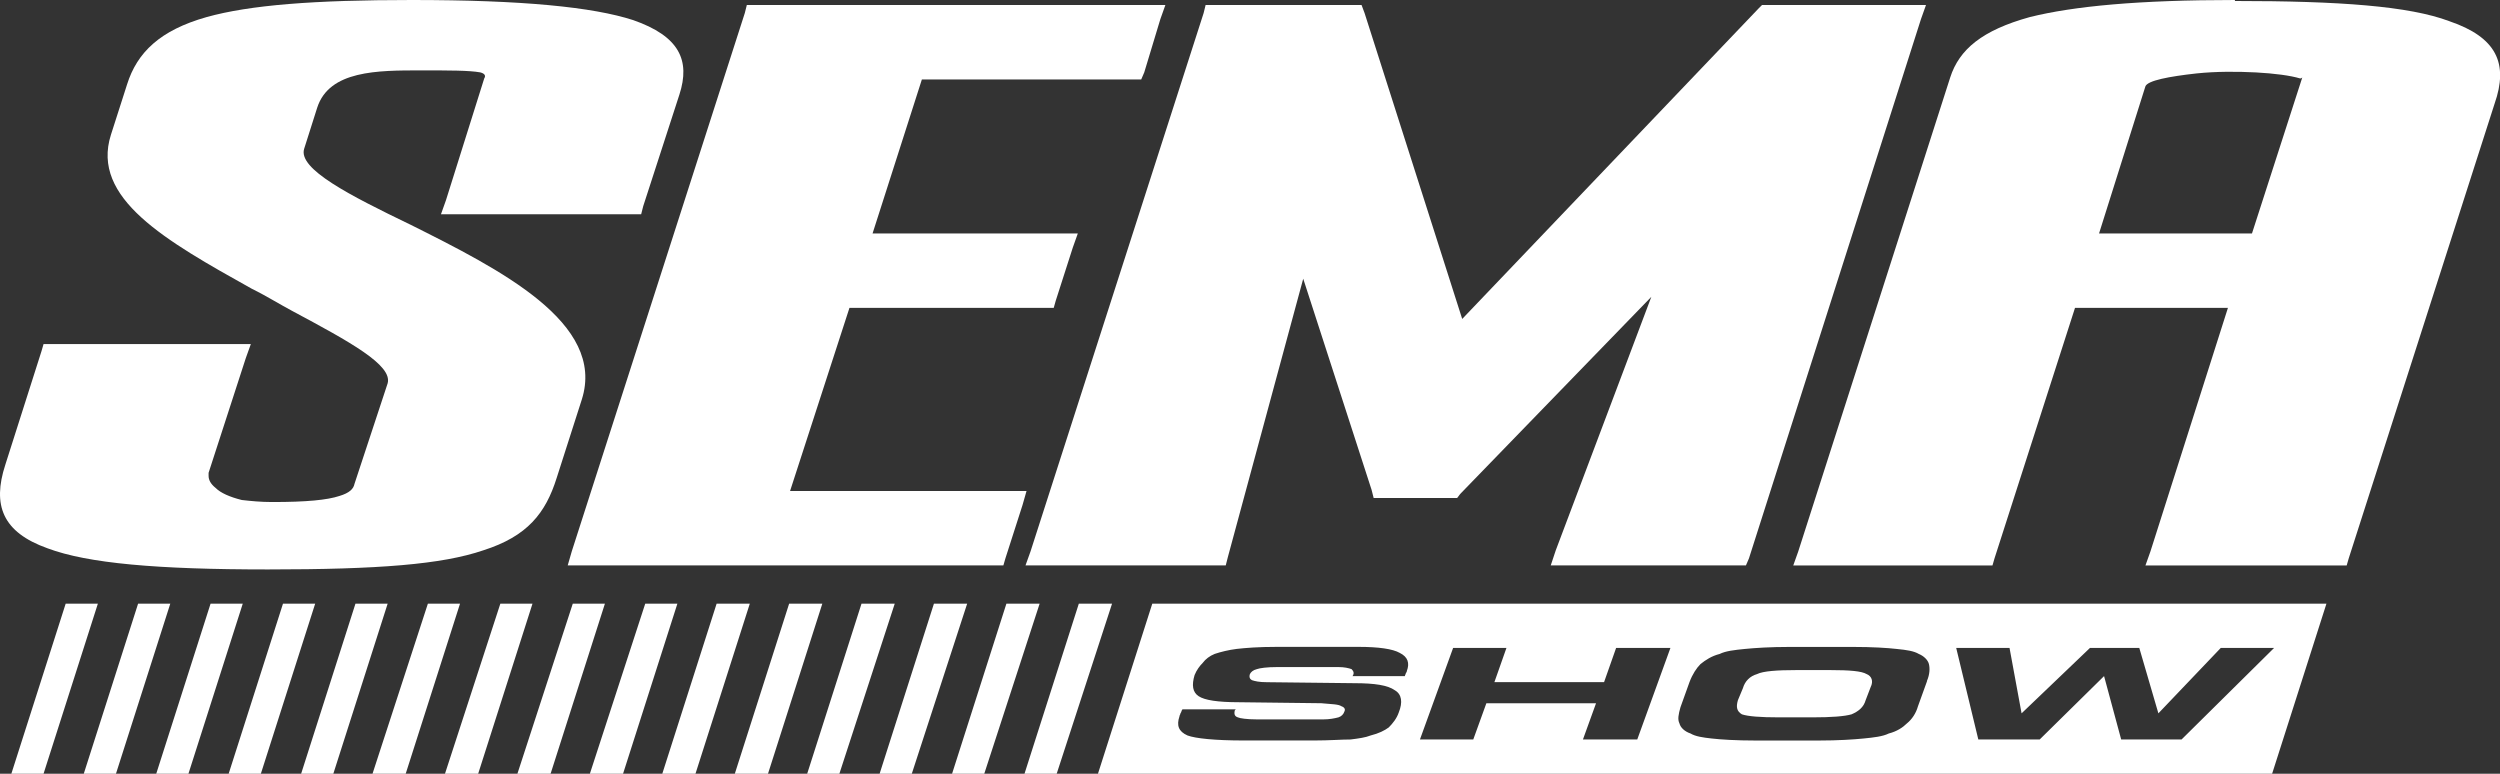 <?xml version="1.0" encoding="UTF-8"?>
<svg id="Layer_1" xmlns="http://www.w3.org/2000/svg" viewBox="0 0 504 155.98">
  <rect x="0" y="0" width="504" height="155.98" fill="#333333" stroke="none"/>
  <defs>
    <style>
      .cls-1 {
        fill: #fff;
      }
    </style>
  </defs>
  <path class="cls-1" d="M13.24,121.7h6.49l-10.95,34.28H2.29l10.95-34.28h0ZM217.5,121.7h6.69l-11.16,34.28h-6.49l10.95-34.28h0ZM202.89,121.7l-10.95,34.28h6.49l11.16-34.28h-6.69ZM188.29,121.7h6.69l-11.16,34.28h-6.49l10.95-34.28h0ZM173.68,121.7l-10.95,34.28h6.49l11.16-34.28h-6.69ZM159.08,121.7h6.7l-10.95,34.28h-6.69l10.95-34.28h0ZM144.47,121.7l-10.95,34.28h6.69l10.95-34.28h-6.69ZM130.07,121.7h6.49l-10.95,34.28h-6.69l11.16-34.28h0ZM115.47,121.7l-11.16,34.28h6.69l10.95-34.28h-6.49ZM100.86,121.7h6.49l-10.95,34.28h-6.69l11.16-34.28h0ZM86.26,121.7l-11.16,34.28h6.69l10.95-34.28h-6.49ZM71.66,121.7h6.49l-10.95,34.28h-6.49l10.95-34.28h0ZM57.05,121.7l-10.95,34.28h6.49l10.95-34.28h-6.49ZM42.45,121.7h6.49l-10.95,34.28h-6.49l10.95-34.28h0ZM27.84,121.7l-10.95,34.28h6.49l10.95-34.28h-6.49Z"/>
  <g>
    <path class="cls-1" d="M232.3,121.7l-10.95,34.28h236.71l10.95-34.28h-236.71ZM283.62,135.29c0,.2-.2.41-.2.41,0,.2-.2.41-.2.61h-10.55c.41-.61.2-1.01-.2-1.42-.61-.2-1.42-.41-2.64-.41h-12.37c-2.03,0-3.45.2-4.06.41-.81.2-1.22.61-1.42,1.01-.2.61,0,1.01.41,1.22.61.2,1.42.41,3.04.41l17.65.2c4.06,0,6.7.41,8.11,1.42,1.42.81,1.62,2.43.81,4.46-.41,1.22-1.22,2.23-2.03,3.04-.81.61-2.03,1.22-3.65,1.62-1.01.41-2.43.61-4.06.81-1.83,0-4.26.2-7.3.2h-14.2c-5.88,0-9.74-.41-11.36-1.01-1.82-.81-2.23-2.03-1.62-3.85,0-.2.2-.41.2-.61.2-.2.2-.61.41-.81h10.75l-.2.2c-.2.81,0,1.22.61,1.42.41.2,1.83.41,3.85.41h13.39c1.22,0,2.23-.2,3.04-.41.61-.2,1.02-.61,1.22-1.22.2-.41,0-.81-.61-1.02-.61-.41-1.83-.41-4.06-.61l-16.63-.2c-4.26,0-6.9-.41-8.11-1.22-1.22-.81-1.42-2.23-.81-4.26.41-1.01,1.02-1.83,1.62-2.43.61-.81,1.42-1.42,2.43-1.83,1.22-.41,2.84-.81,4.46-1.01,1.83-.2,4.26-.41,8.11-.41h16.43c4.06,0,6.9.41,8.32,1.22,1.62.81,2.03,2.03,1.42,3.65ZM330.07,149.08h-10.95l2.64-7.3h-22.11l-2.64,7.3h-10.75l6.69-18.46h10.75l-2.43,6.9h22.11l2.43-6.9h10.95l-6.69,18.46ZM388.49,137.32l-1.83,5.07c-.4,1.42-1.22,2.64-2.23,3.45-.81.81-2.03,1.62-3.65,2.03-1.22.61-3.04.81-5.07,1.01-2.03.2-5.07.41-9.13.41h-12.58c-4.06,0-7.1-.2-8.93-.41-1.82-.2-3.25-.41-4.26-1.01-1.22-.41-2.03-1.22-2.23-2.03-.41-.81-.2-1.82.2-3.25l1.82-5.07c.61-1.62,1.42-2.84,2.23-3.65,1.01-.81,2.23-1.62,3.85-2.03,1.22-.61,3.04-.81,5.07-1.01,2.03-.2,5.07-.41,9.13-.41h12.58c4.06,0,7.1.2,8.92.41,2.03.2,3.45.41,4.46,1.01,1.01.41,1.83,1.22,2.03,2.03.2.81.2,2.03-.41,3.45ZM439.8,149.08h-12.17l-3.45-12.78-12.98,12.78h-12.37l-4.46-18.46h10.75l2.43,13.19,13.79-13.19h9.94l3.85,13.19,12.58-13.19h10.75l-18.66,18.46Z"/>
    <path class="cls-1" d="M376.32,135.9c-1.01-.61-3.45-.81-7.3-.81h-6.9c-3.85,0-6.69.2-7.91.81-1.42.41-2.43,1.42-2.84,2.84l-1.01,2.43c-.41,1.42-.2,2.23.81,2.84,1.22.41,3.65.61,7.5.61h6.69c3.85,0,6.49-.2,7.91-.61,1.42-.61,2.43-1.42,2.84-2.84l1.01-2.64c.61-1.22.2-2.23-.81-2.64Z"/>
  </g>
  <g>
    <polygon class="cls-1" points="203.91 98.98 159.28 98.98 171.25 62.07 210.8 62.07 212.43 62.07 212.83 60.65 216.28 49.9 217.29 47.06 214.25 47.06 175.91 47.06 185.85 16.02 228.45 16.02 230.07 16.02 230.68 14.6 233.93 3.85 234.94 1.01 231.9 1.01 152.18 1.01 150.56 1.01 150.15 2.64 115.27 111.15 114.45 113.99 117.5 113.99 200.66 113.99 202.28 113.99 202.69 112.57 206.14 101.82 206.95 98.98 203.91 98.98"/>
    <path class="cls-1" d="M493.76,4.26c-8.11-3.04-22.11-4.06-43.2-4.06v-.2c-19.27,0-32.45,1.22-41.38,3.45-9.53,2.64-14.2,6.49-16.02,12.17l-30.63,95.54-1.01,2.84h40.16l.41-1.42,16.23-50.51h30.83l-15.62,49.09-1.01,2.84h40.57l.41-1.42,29.41-91.68c2.84-8.11.41-13.39-9.13-16.63ZM432.5,17.44c.41-1.22,4.87-2.03,10.34-2.64,3.85-.4,8.11-.4,11.97-.2,3.65.2,6.9.61,8.92,1.22q.2,0,.41-.2l-10.14,31.44h-30.83l9.33-29.61Z"/>
    <polygon class="cls-1" points="388.28 1.01 385.24 1.01 356.24 1.01 355.22 1.01 354.61 1.62 294.78 64.3 275.1 2.64 274.49 1.01 272.87 1.01 244.68 1.01 243.05 1.01 242.65 2.64 207.76 111.15 206.74 113.99 209.79 113.99 245.49 113.99 247.11 113.99 247.52 112.37 262.73 56.19 276.52 98.78 276.93 100.4 278.55 100.4 292.95 100.4 293.76 100.4 294.37 99.59 332.91 59.84 313.64 110.95 312.63 113.99 315.67 113.99 350.35 113.99 351.98 113.99 352.59 112.57 387.27 3.85 388.28 1.01"/>
    <path class="cls-1" d="M82.61,45.23c-12.17-5.88-22.52-11.16-21.3-15.21l2.64-8.32c2.43-7.51,12.17-7.51,20.89-7.51,5.68,0,9.74,0,11.97.4.81.2,1.22.61.81,1.22l-7.71,24.54-1.01,2.84h40.36l.41-1.62,7.3-22.51c2.23-6.9,0-11.76-9.33-15.01C119.53,1.42,105.33,0,83.01,0c-19.68,0-32.66,1.01-41.38,3.45-9.33,2.64-13.99,7.1-16.02,13.59l-3.25,10.14c-4.06,12.78,10.95,21.3,28.4,31.03l.41.2c2.43,1.22,5.07,2.84,7.71,4.26,11.76,6.29,20.28,10.95,19.27,14.61l-6.69,20.28c-.2,1.01-1.01,1.82-3.04,2.43-2.43.81-6.69,1.22-13.39,1.22h-.2c-2.23,0-4.26-.2-6.09-.41-2.43-.61-4.26-1.42-5.27-2.43-1.01-.81-1.42-1.62-1.42-2.44v-.61l7.5-23.12,1.02-2.84H8.78l-.41,1.42-7.3,22.92c-2.64,8.11-.61,13.59,8.52,16.84,8.11,3.04,22.11,4.26,44.42,4.26s35.09-1.01,43.41-3.85c8.93-2.84,12.58-7.51,14.81-14.61l5.07-15.82c4.87-15.41-16.43-26.17-34.68-35.29Z"/>
  </g>
</svg>